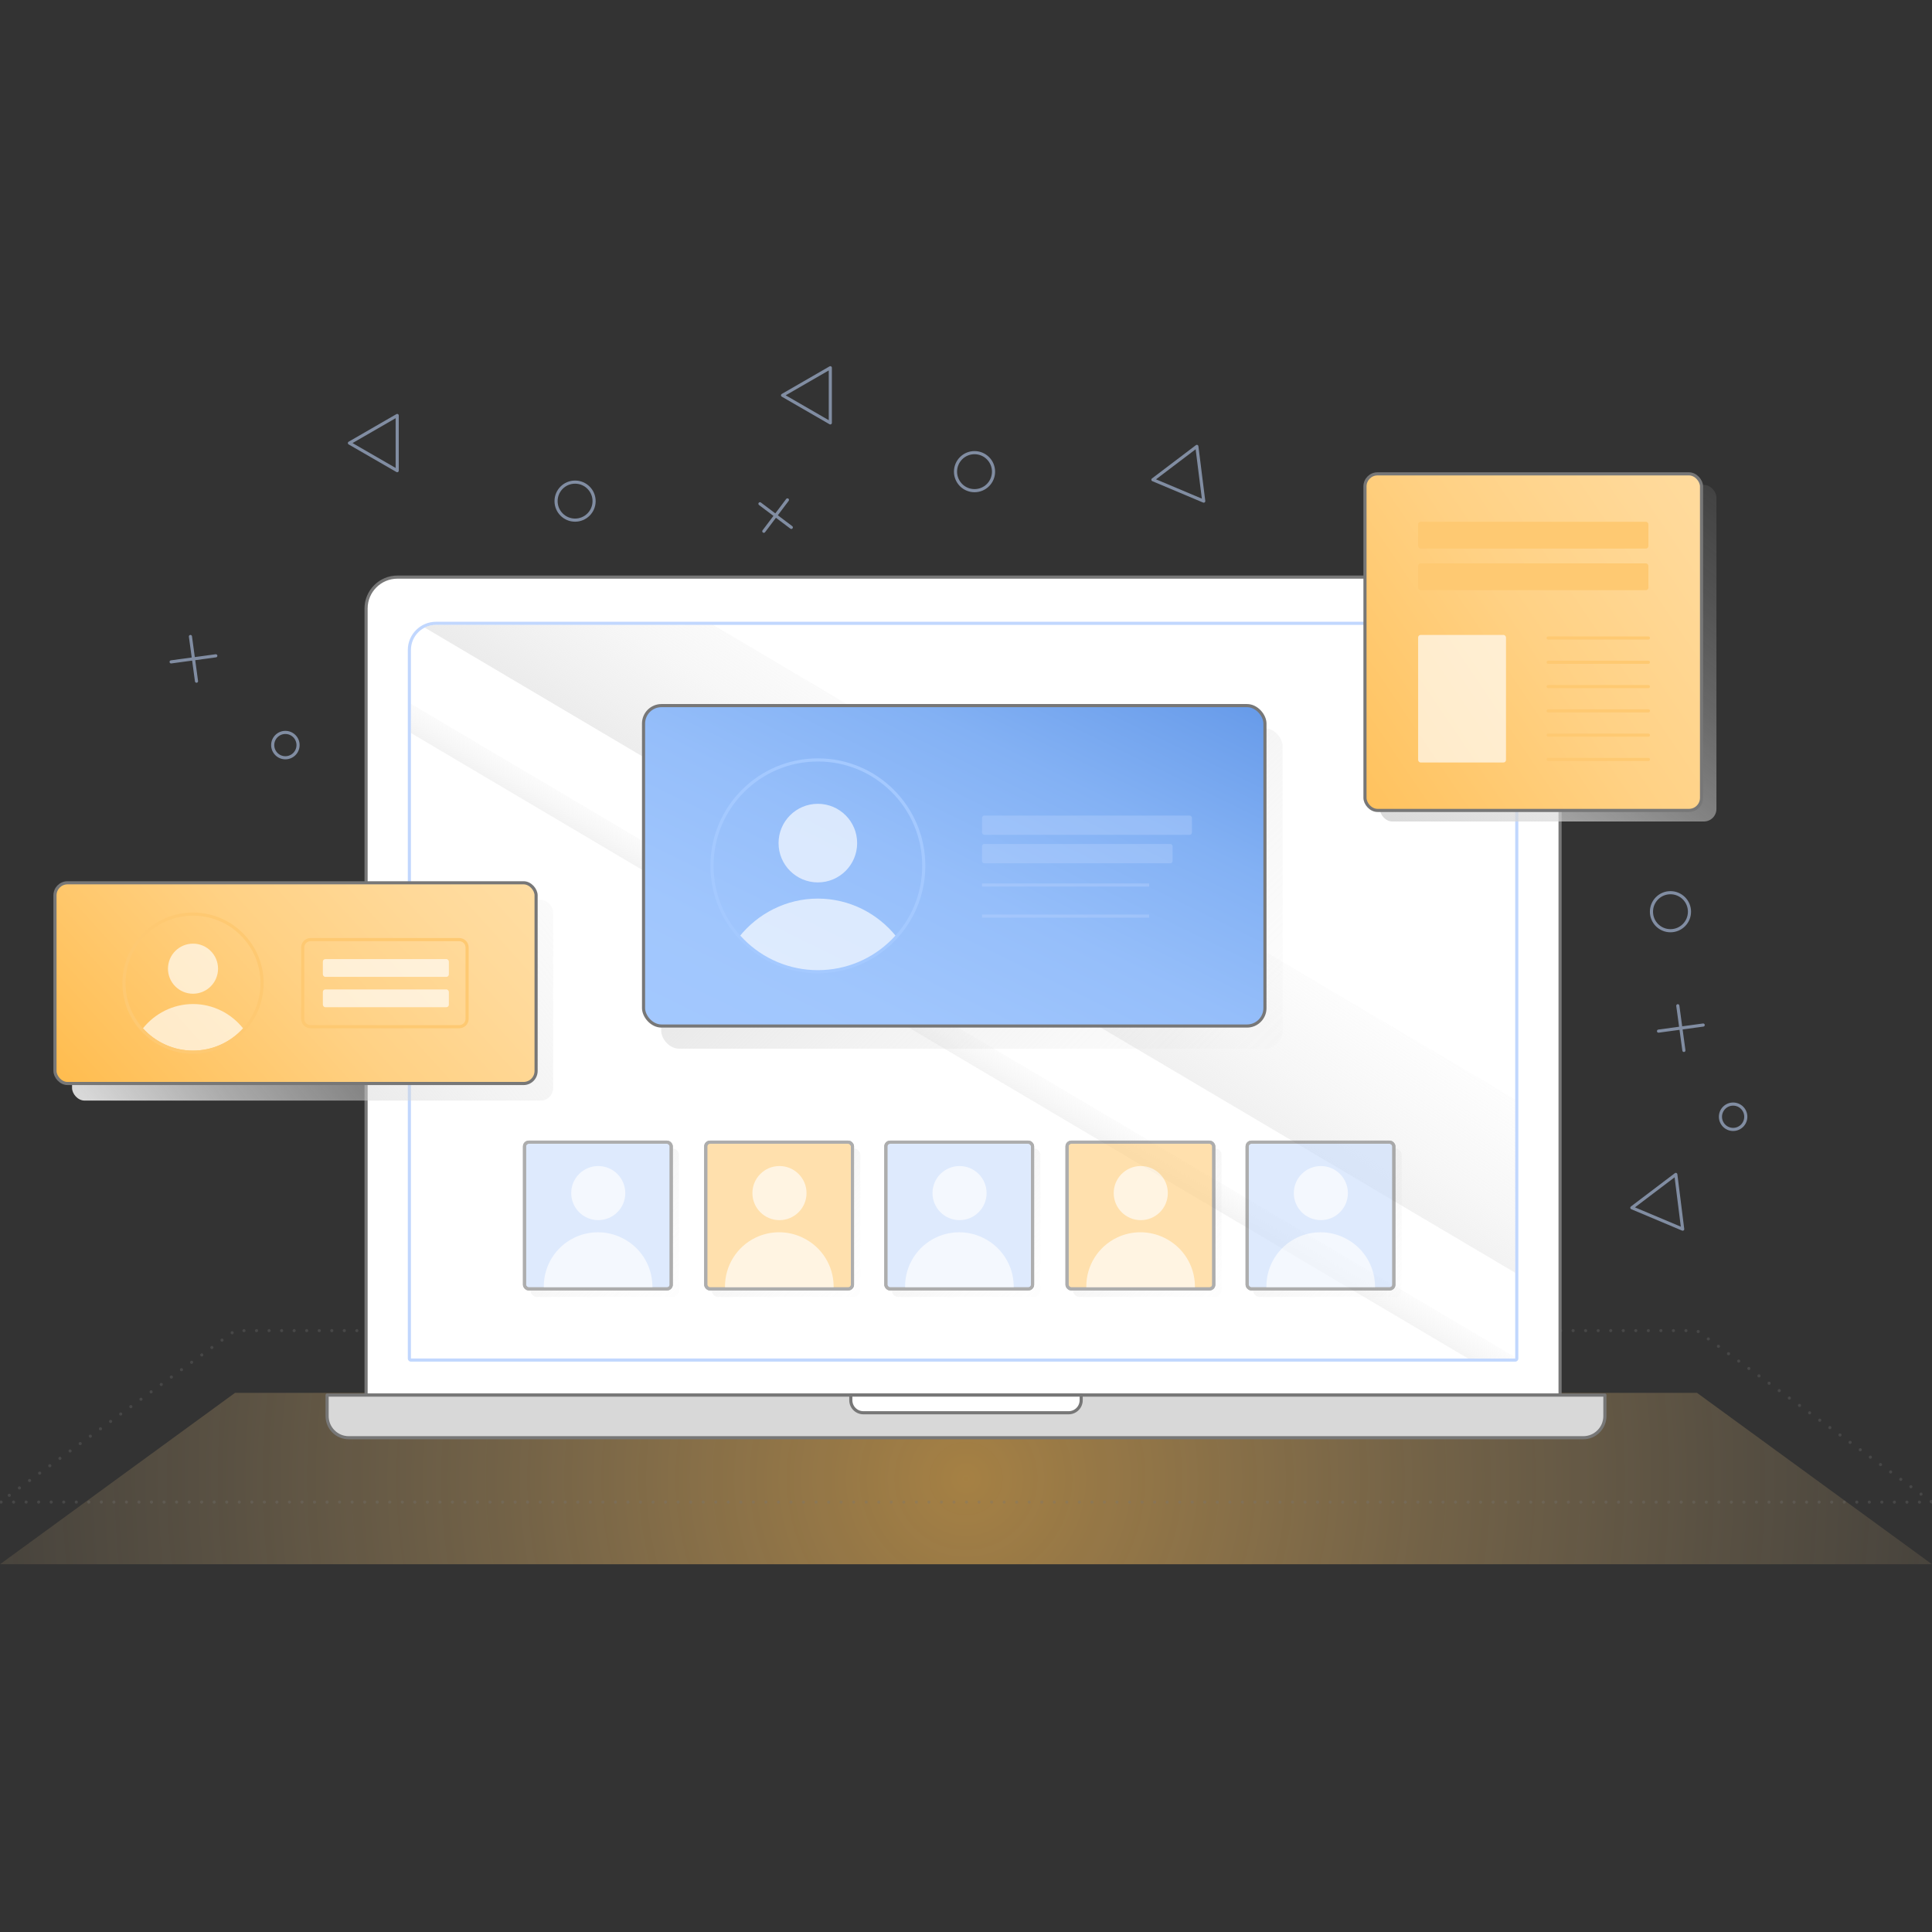 <?xml version="1.0" encoding="UTF-8"?>
<svg xmlns="http://www.w3.org/2000/svg" xmlns:xlink="http://www.w3.org/1999/xlink" viewBox="0 0 1000 1000">
  <rect x="0" y="0" width="1000" height="1000" fill="#333333" stroke="none"/>
  <defs>
    <style>
      .cls-1, .cls-2, .cls-3, .cls-4, .cls-5, .cls-6, .cls-7 {
        fill: none;
      }

      .cls-8 {
        fill: url(#linear-gradient);
      }

      .cls-9 {
        clip-path: url(#clippath);
      }

      .cls-2, .cls-3, .cls-10, .cls-11, .cls-12, .cls-4, .cls-5, .cls-13, .cls-6, .cls-7 {
        stroke-width: 1.62px;
      }

      .cls-2, .cls-3, .cls-13 {
        stroke-miterlimit: 10;
      }

      .cls-2, .cls-4 {
        stroke: #c1d7fe;
      }

      .cls-14, .cls-15 {
        fill: #fec972;
      }

      .cls-16, .cls-17 {
        fill: #c1d7fe;
      }

      .cls-18 {
        fill: #d8d8d8;
      }

      .cls-15, .cls-19, .cls-3, .cls-7 {
        mix-blend-mode: multiply;
      }

      .cls-20 {
        clip-path: url(#clippath-1);
      }

      .cls-21 {
        clip-path: url(#clippath-4);
      }

      .cls-22 {
        clip-path: url(#clippath-3);
      }

      .cls-23 {
        clip-path: url(#clippath-2);
      }

      .cls-24 {
        clip-path: url(#clippath-5);
      }

      .cls-3 {
        stroke: #a4c9ff;
      }

      .cls-3, .cls-10, .cls-11, .cls-12, .cls-4, .cls-5, .cls-6, .cls-7 {
        stroke-linecap: round;
      }

      .cls-17, .cls-25 {
        opacity: .33;
      }

      .cls-10 {
        fill: #c8dcfb;
      }

      .cls-10, .cls-11, .cls-12, .cls-4, .cls-5, .cls-6, .cls-7 {
        stroke-linejoin: round;
      }

      .cls-10, .cls-11, .cls-12, .cls-5, .cls-13, .cls-6 {
        stroke: #777;
      }

      .cls-26 {
        fill: url(#linear-gradient-8);
      }

      .cls-27 {
        fill: url(#linear-gradient-3);
      }

      .cls-28 {
        fill: url(#linear-gradient-4);
      }

      .cls-29 {
        fill: url(#linear-gradient-2);
      }

      .cls-30 {
        fill: url(#linear-gradient-6);
      }

      .cls-31 {
        fill: url(#linear-gradient-7);
      }

      .cls-32 {
        fill: url(#linear-gradient-5);
      }

      .cls-11 {
        fill: #ffcc76;
      }

      .cls-12, .cls-33 {
        fill: #fff;
      }

      .cls-34 {
        opacity: .6;
      }

      .cls-35 {
        opacity: .55;
      }

      .cls-5 {
        opacity: .3;
        stroke-dasharray: 0 6.49;
      }

      .cls-36 {
        fill: url(#radial-gradient);
        opacity: .7;
      }

      .cls-37 {
        fill: url(#linear-gradient-13);
      }

      .cls-38 {
        fill: url(#linear-gradient-12);
      }

      .cls-39 {
        fill: url(#linear-gradient-10);
      }

      .cls-40 {
        fill: url(#linear-gradient-11);
      }

      .cls-41 {
        isolation: isolate;
      }

      .cls-13 {
        fill: url(#linear-gradient-9);
      }

      .cls-7 {
        stroke: #fec972;
      }

      .cls-33 {
        opacity: .65;
      }
    </style>
    <radialGradient id="radial-gradient" cx="500" cy="765.3" fx="500" fy="765.3" r="713.41" gradientUnits="userSpaceOnUse">
      <stop offset="0" stop-color="#ffbd50" stop-opacity=".8"/>
      <stop offset=".09" stop-color="#ffc05a" stop-opacity=".7"/>
      <stop offset=".33" stop-color="#ffca73" stop-opacity=".45"/>
      <stop offset=".55" stop-color="#ffd287" stop-opacity=".26"/>
      <stop offset=".74" stop-color="#ffd895" stop-opacity=".12"/>
      <stop offset=".9" stop-color="#ffdb9e" stop-opacity=".03"/>
      <stop offset="1" stop-color="#ffdda2" stop-opacity="0"/>
    </radialGradient>
    <clipPath id="clippath">
      <path class="cls-1" d="M225.69,323.44H771.28c7.17,0,12.99,5.82,12.99,12.99v366.73H212.7V336.43c0-7.17,5.82-12.99,12.99-12.99Z"/>
    </clipPath>
    <linearGradient id="linear-gradient" x1="448.95" y1="606.42" x2="590.24" y2="394.65" gradientTransform="translate(-163.79 340.49) rotate(-30.61)" gradientUnits="userSpaceOnUse">
      <stop offset=".13" stop-color="#d8d8d8"/>
      <stop offset=".21" stop-color="#d8d8d8" stop-opacity=".84"/>
      <stop offset=".36" stop-color="#d8d8d8" stop-opacity=".59"/>
      <stop offset=".51" stop-color="#d8d8d8" stop-opacity=".38"/>
      <stop offset=".65" stop-color="#d8d8d8" stop-opacity=".21"/>
      <stop offset=".79" stop-color="#d8d8d8" stop-opacity=".1"/>
      <stop offset=".9" stop-color="#d8d8d8" stop-opacity=".02"/>
      <stop offset="1" stop-color="#d8d8d8" stop-opacity="0"/>
    </linearGradient>
    <linearGradient id="linear-gradient-2" x1="1455.66" y1="-1137.03" x2="1505.29" y2="-1219.26" gradientTransform="translate(-201.79 1724.1) rotate(-21.57) scale(.93 .72) skewX(15.81)" gradientUnits="userSpaceOnUse">
      <stop offset=".13" stop-color="#d8d8d8"/>
      <stop offset=".29" stop-color="#d8d8d8" stop-opacity=".78"/>
      <stop offset=".54" stop-color="#d8d8d8" stop-opacity=".45"/>
      <stop offset=".75" stop-color="#d8d8d8" stop-opacity=".2"/>
      <stop offset=".91" stop-color="#d8d8d8" stop-opacity=".06"/>
      <stop offset="1" stop-color="#d8d8d8" stop-opacity="0"/>
    </linearGradient>
    <linearGradient id="linear-gradient-3" x1="350.24" y1="576.28" x2="466.21" y2="692.25" gradientTransform="translate(813.7 1265.78) rotate(-180)" gradientUnits="userSpaceOnUse">
      <stop offset=".13" stop-color="#d8d8d8"/>
      <stop offset=".14" stop-color="#d8d8d8" stop-opacity=".98"/>
      <stop offset=".27" stop-color="#d8d8d8" stop-opacity=".72"/>
      <stop offset=".4" stop-color="#d8d8d8" stop-opacity=".5"/>
      <stop offset=".52" stop-color="#d8d8d8" stop-opacity=".32"/>
      <stop offset=".65" stop-color="#d8d8d8" stop-opacity=".18"/>
      <stop offset=".77" stop-color="#d8d8d8" stop-opacity=".08"/>
      <stop offset=".89" stop-color="#d8d8d8" stop-opacity=".02"/>
      <stop offset="1" stop-color="#d8d8d8" stop-opacity="0"/>
    </linearGradient>
    <clipPath id="clippath-1">
      <rect class="cls-1" x="366.11" y="592.58" width="74.31" height="74.31" rx="2.14" ry="2.14"/>
    </clipPath>
    <linearGradient id="linear-gradient-4" x1="256.44" y1="576.28" x2="372.41" y2="692.25" gradientTransform="translate(626.1 1265.78) rotate(-180)" xlink:href="#linear-gradient-3"/>
    <clipPath id="clippath-2">
      <rect class="cls-1" x="272.31" y="592.58" width="74.31" height="74.31" rx="2.14" ry="2.14"/>
    </clipPath>
    <linearGradient id="linear-gradient-5" x1="537.25" y1="576.28" x2="653.22" y2="692.25" gradientTransform="translate(1187.72 1265.78) rotate(-180)" xlink:href="#linear-gradient-3"/>
    <clipPath id="clippath-3">
      <rect class="cls-1" x="553.12" y="592.58" width="74.31" height="74.31" rx="2.14" ry="2.14"/>
    </clipPath>
    <linearGradient id="linear-gradient-6" x1="443.45" y1="576.28" x2="559.42" y2="692.25" gradientTransform="translate(1000.13 1265.78) rotate(-180)" xlink:href="#linear-gradient-3"/>
    <clipPath id="clippath-4">
      <rect class="cls-1" x="459.32" y="592.58" width="74.31" height="74.31" rx="2.14" ry="2.14"/>
    </clipPath>
    <linearGradient id="linear-gradient-7" x1="630.47" y1="576.28" x2="746.43" y2="692.25" gradientTransform="translate(1374.15 1265.78) rotate(-180)" xlink:href="#linear-gradient-3"/>
    <clipPath id="clippath-5">
      <rect class="cls-1" x="646.33" y="592.58" width="74.31" height="74.31" rx="2.14" ry="2.14"/>
    </clipPath>
    <linearGradient id="linear-gradient-8" x1="323.17" y1="279.99" x2="691.66" y2="648.47" gradientTransform="translate(1006.1 919.73) rotate(-180)" xlink:href="#linear-gradient-3"/>
    <linearGradient id="linear-gradient-9" x1="721.45" y1="381.63" x2="555.03" y2="722.3" gradientTransform="translate(1140.54 982.96) rotate(-180)" gradientUnits="userSpaceOnUse">
      <stop offset="0" stop-color="#a4c9ff"/>
      <stop offset=".23" stop-color="#a0c6fd"/>
      <stop offset=".43" stop-color="#95befa"/>
      <stop offset=".62" stop-color="#83b1f4"/>
      <stop offset=".8" stop-color="#6b9eeb"/>
      <stop offset=".89" stop-color="#5b93e6"/>
    </linearGradient>
    <linearGradient id="linear-gradient-10" x1="21.75" y1="628.63" x2="353.61" y2="365.82" gradientTransform="matrix(1, 0, 0, 1, 0, 0)" xlink:href="#linear-gradient-3"/>
    <linearGradient id="linear-gradient-11" x1="63.05" y1="590.49" x2="243.56" y2="426.66" gradientUnits="userSpaceOnUse">
      <stop offset="0" stop-color="#ffbd50"/>
      <stop offset=".15" stop-color="#ffc360"/>
      <stop offset=".51" stop-color="#ffd184"/>
      <stop offset=".81" stop-color="#ffd999"/>
      <stop offset="1" stop-color="#ffdda2"/>
    </linearGradient>
    <linearGradient id="linear-gradient-12" x1="689.59" y1="485.71" x2="933.79" y2="163.11" gradientTransform="matrix(1, 0, 0, 1, 0, 0)" xlink:href="#linear-gradient-3"/>
    <linearGradient id="linear-gradient-13" x1="661.82" y1="421.26" x2="922.42" y2="245.5" gradientUnits="userSpaceOnUse">
      <stop offset="0" stop-color="#ffbd50"/>
      <stop offset=".15" stop-color="#ffc360"/>
      <stop offset=".51" stop-color="#ffd184"/>
      <stop offset=".81" stop-color="#ffd999"/>
      <stop offset="1" stop-color="#ffdda2"/>
    </linearGradient>
  </defs>
  <g class="cls-41">
    <g id="Layer_1" data-name="Layer 1">
      <g>
        <polygon class="cls-36" points="1000 809.66 0 809.66 121.66 720.93 878.35 720.93 1000 809.66"/>
        <polygon class="cls-5" points="1000 777.5 0 777.47 121.66 688.73 878.35 688.73 1000 777.5"/>
        <path class="cls-12" d="M205.72,298.71H791.25c8.96,0,16.24,7.28,16.24,16.24v407.15H189.48V314.95c0-8.96,7.28-16.24,16.24-16.24Z"/>
        <path class="cls-16" d="M771.28,323.44c7.17,0,12.99,5.82,12.99,12.99v366.73H212.7V336.43c0-7.17,5.82-12.99,12.99-12.99H771.28m0-1.62H225.69c-8.06,0-14.61,6.56-14.61,14.61v366.73c0,.9,.73,1.62,1.62,1.62H784.27c.9,0,1.62-.73,1.62-1.62V336.43c0-8.06-6.56-14.61-14.61-14.61h0Z"/>
        <path class="cls-18" d="M169.31,722.1H830.69v10.87c0,6.18-5.02,11.2-11.2,11.2H180.51c-6.18,0-11.2-5.02-11.2-11.2v-10.87h0Z"/>
        <path class="cls-6" d="M169.31,722.1H830.69v10.87c0,6.18-5.02,11.2-11.2,11.2H180.51c-6.18,0-11.2-5.02-11.2-11.2v-10.87h0Z"/>
        <path class="cls-12" d="M440.37,722.1h119.25v2.65c0,3.58-2.91,6.49-6.49,6.49h-106.26c-3.58,0-6.49-2.91-6.49-6.49v-2.65h0Z"/>
        <g class="cls-35">
          <g>
            <line class="cls-4" x1="881.57" y1="530.56" x2="858.44" y2="533.71"/>
            <line class="cls-4" x1="871.58" y1="543.7" x2="868.43" y2="520.57"/>
          </g>
          <g>
            <line class="cls-4" x1="407.57" y1="258.75" x2="395.35" y2="274.98"/>
            <line class="cls-4" x1="409.58" y1="272.98" x2="393.35" y2="260.75"/>
          </g>
          <circle class="cls-4" cx="864.63" cy="471.9" r="9.84"/>
          <circle class="cls-4" cx="897.06" cy="578.03" r="6.56"/>
          <g>
            <line class="cls-4" x1="111.7" y1="339.44" x2="88.57" y2="342.59"/>
            <line class="cls-4" x1="101.71" y1="352.58" x2="98.57" y2="329.45"/>
          </g>
          <circle class="cls-4" cx="297.66" cy="259.38" r="9.84"/>
          <circle class="cls-4" cx="147.71" cy="385.66" r="6.56"/>
          <polygon class="cls-4" points="429.77 190.34 429.77 218.89 405.05 204.61 429.77 190.34"/>
          <polygon class="cls-4" points="205.59 215.05 205.59 243.61 180.86 229.33 205.59 215.05"/>
          <polygon class="cls-4" points="844.64 625.13 870.96 636.21 867.4 607.88 844.64 625.13"/>
          <circle class="cls-4" cx="504.41" cy="244.13" r="9.84"/>
          <polygon class="cls-4" points="596.74 248.3 623.05 259.38 619.49 231.05 596.74 248.3"/>
        </g>
        <g class="cls-9">
          <rect class="cls-8" x="112.09" y="430.93" width="856.39" height="77.21" transform="translate(314.33 -209.66) rotate(30.61)"/>
          <rect class="cls-29" x="44.62" y="519.22" width="856.39" height="13" transform="translate(333.54 -167.49) rotate(30.61)"/>
        </g>
        <g>
          <g class="cls-34">
            <rect class="cls-27" x="368.45" y="594.49" width="76.8" height="76.8" rx="3.09" ry="3.09" transform="translate(813.7 1265.78) rotate(180)"/>
            <rect class="cls-11" x="365.29" y="591.19" width="75.94" height="75.94" rx="2.19" ry="2.19"/>
            <g class="cls-20">
              <circle class="cls-33" cx="403.45" cy="617.54" r="14"/>
              <path class="cls-33" d="M431.64,678.62l-.16-13.04c-.13-10.6-6.23-20.21-15.77-24.85l-.21-.1c-7.72-3.75-16.74-3.75-24.47,0h0c-9.65,4.68-15.77,14.47-15.77,25.19v8.27l56.37,4.53Z"/>
            </g>
            <rect class="cls-6" x="365.29" y="591.19" width="75.94" height="75.94" rx="2.19" ry="2.19"/>
          </g>
          <g class="cls-34">
            <rect class="cls-28" x="274.65" y="594.49" width="76.8" height="76.8" rx="3.09" ry="3.09" transform="translate(626.1 1265.78) rotate(180)"/>
            <rect class="cls-10" x="271.49" y="591.19" width="75.94" height="75.94" rx="2.19" ry="2.19"/>
            <g class="cls-23">
              <circle class="cls-33" cx="309.65" cy="617.54" r="14"/>
              <path class="cls-33" d="M337.84,678.62l-.16-13.04c-.13-10.6-6.23-20.21-15.77-24.85l-.21-.1c-7.72-3.75-16.74-3.75-24.47,0h0c-9.65,4.68-15.77,14.47-15.77,25.19v8.27l56.37,4.53Z"/>
            </g>
            <rect class="cls-6" x="271.49" y="591.19" width="75.94" height="75.94" rx="2.19" ry="2.19"/>
          </g>
          <g class="cls-34">
            <rect class="cls-32" x="555.46" y="594.49" width="76.8" height="76.8" rx="3.09" ry="3.09" transform="translate(1187.72 1265.78) rotate(180)"/>
            <rect class="cls-11" x="552.3" y="591.19" width="75.94" height="75.94" rx="2.19" ry="2.19"/>
            <g class="cls-22">
              <circle class="cls-33" cx="590.46" cy="617.54" r="14"/>
              <path class="cls-33" d="M618.65,678.62l-.16-13.04c-.13-10.6-6.23-20.21-15.77-24.85l-.21-.1c-7.72-3.75-16.74-3.75-24.47,0h0c-9.65,4.68-15.77,14.47-15.77,25.19v8.27l56.37,4.53Z"/>
            </g>
            <rect class="cls-6" x="552.3" y="591.19" width="75.94" height="75.94" rx="2.19" ry="2.19"/>
          </g>
          <g class="cls-34">
            <rect class="cls-30" x="461.66" y="594.49" width="76.8" height="76.8" rx="3.09" ry="3.09" transform="translate(1000.13 1265.78) rotate(180)"/>
            <rect class="cls-10" x="458.51" y="591.19" width="75.94" height="75.94" rx="2.19" ry="2.19"/>
            <g class="cls-21">
              <circle class="cls-33" cx="496.66" cy="617.54" r="14"/>
              <path class="cls-33" d="M524.85,678.62l-.16-13.04c-.13-10.6-6.23-20.21-15.77-24.85l-.21-.1c-7.72-3.75-16.74-3.75-24.47,0h0c-9.65,4.68-15.77,14.47-15.77,25.19v8.27l56.37,4.53Z"/>
            </g>
            <rect class="cls-6" x="458.51" y="591.19" width="75.94" height="75.94" rx="2.19" ry="2.19"/>
          </g>
          <g class="cls-34">
            <rect class="cls-31" x="648.67" y="594.49" width="76.8" height="76.8" rx="3.09" ry="3.09" transform="translate(1374.15 1265.78) rotate(180)"/>
            <rect class="cls-10" x="645.52" y="591.19" width="75.94" height="75.94" rx="2.19" ry="2.19"/>
            <g class="cls-24">
              <circle class="cls-33" cx="683.67" cy="617.54" r="14"/>
              <path class="cls-33" d="M711.86,678.62l-.16-13.04c-.13-10.6-6.23-20.21-15.77-24.85l-.21-.1c-7.72-3.75-16.74-3.75-24.47,0h0c-9.65,4.68-15.77,14.47-15.77,25.19v8.27l56.37,4.53Z"/>
            </g>
            <rect class="cls-6" x="645.52" y="591.19" width="75.94" height="75.94" rx="2.19" ry="2.19"/>
          </g>
        </g>
        <g>
          <rect class="cls-26" x="342.23" y="376.94" width="321.63" height="165.85" rx="9.28" ry="9.28" transform="translate(1006.1 919.73) rotate(180)"/>
          <rect class="cls-13" x="333.1" y="365.22" width="321.63" height="165.85" rx="9.28" ry="9.28"/>
          <g>
            <circle class="cls-33" cx="423.32" cy="436.39" r="20.34"/>
            <path class="cls-33" d="M464.02,484.88c-10.01,11.02-24.59,18.08-40.69,18.08s-30.67-7.07-40.69-18.09c9.51-11.93,24.25-19.76,40.69-19.76s31.17,7.83,40.69,19.76Z"/>
            <circle class="cls-3" cx="423.33" cy="448.15" r="54.81"/>
          </g>
          <g>
            <rect class="cls-17" x="508.29" y="422.13" width="108.66" height="9.99" rx="1.23" ry="1.23"/>
            <rect class="cls-17" x="508.29" y="436.85" width="98.62" height="9.98" rx="1.1" ry="1.1"/>
            <g class="cls-25">
              <line class="cls-2" x1="508.29" y1="458.08" x2="594.8" y2="458.08"/>
              <line class="cls-2" x1="508.29" y1="474.17" x2="594.8" y2="474.17"/>
            </g>
          </g>
        </g>
        <g>
          <g>
            <rect class="cls-39" x="37.3" y="465.77" width="249.02" height="103.89" rx="6.49" ry="6.49"/>
            <rect class="cls-40" x="28.46" y="456.93" width="249.02" height="103.89" rx="6.49" ry="6.49"/>
            <rect class="cls-6" x="28.46" y="456.93" width="249.02" height="103.89" rx="6.49" ry="6.49"/>
            <circle class="cls-33" cx="99.9" cy="501.39" r="12.96"/>
            <path class="cls-33" d="M125.83,532.28c-6.38,7.02-15.66,11.52-25.93,11.52s-19.54-4.5-25.92-11.52c6.06-7.6,15.45-12.59,25.93-12.59s19.86,4.99,25.92,12.59Z"/>
            <g class="cls-19">
              <path class="cls-14" d="M99.91,473.95c19.29,0,34.92,15.64,34.92,34.92s-15.64,34.92-34.92,34.92-34.92-15.64-34.92-34.92,15.64-34.92,34.92-34.92m0-1.62c-20.15,0-36.55,16.39-36.55,36.55s16.39,36.55,36.55,36.55,36.55-16.39,36.55-36.55-16.39-36.55-36.55-36.55h0Z"/>
            </g>
            <g class="cls-19">
              <path class="cls-14" d="M237.71,487.15c1.79,0,3.25,1.45,3.25,3.25v36.96c0,1.79-1.45,3.25-3.25,3.25h-76.96c-1.79,0-3.25-1.45-3.25-3.25v-36.96c0-1.79,1.45-3.25,3.25-3.25h76.96m0-1.62h-76.96c-2.69,0-4.87,2.18-4.87,4.87v36.96c0,2.69,2.19,4.87,4.87,4.87h76.96c2.69,0,4.87-2.19,4.87-4.87v-36.96c0-2.69-2.19-4.87-4.87-4.87h0Z"/>
            </g>
            <g>
              <rect class="cls-33" x="167.11" y="496.42" width="65.22" height="9.21" rx="1.3" ry="1.3"/>
              <rect class="cls-33" x="167.11" y="512.12" width="65.22" height="9.21" rx="1.3" ry="1.3"/>
            </g>
          </g>
          <g>
            <rect class="cls-38" x="714.22" y="251" width="174.2" height="174.2" rx="6.49" ry="6.49"/>
            <rect class="cls-37" x="706.51" y="245.27" width="174.2" height="174.2" rx="6.49" ry="6.49"/>
            <rect class="cls-6" x="706.51" y="245.27" width="174.2" height="174.2" rx="6.49" ry="6.49"/>
            <rect class="cls-15" x="734.02" y="270.07" width="119.19" height="13.87" rx="1.3" ry="1.3"/>
            <rect class="cls-15" x="734.02" y="291.6" width="119.19" height="13.87" rx="1.3" ry="1.3"/>
            <line class="cls-7" x1="801.32" y1="330.22" x2="853.21" y2="330.22"/>
            <line class="cls-7" x1="801.32" y1="342.79" x2="853.21" y2="342.79"/>
            <line class="cls-7" x1="801.32" y1="355.37" x2="853.21" y2="355.37"/>
            <line class="cls-7" x1="801.32" y1="367.94" x2="853.21" y2="367.94"/>
            <line class="cls-7" x1="801.32" y1="380.51" x2="853.21" y2="380.51"/>
            <line class="cls-7" x1="801.32" y1="393.09" x2="853.21" y2="393.09"/>
            <rect class="cls-33" x="734.02" y="328.64" width="45.48" height="66.02" rx="1.3" ry="1.3"/>
          </g>
        </g>
      </g>
    </g>
  </g>
</svg>